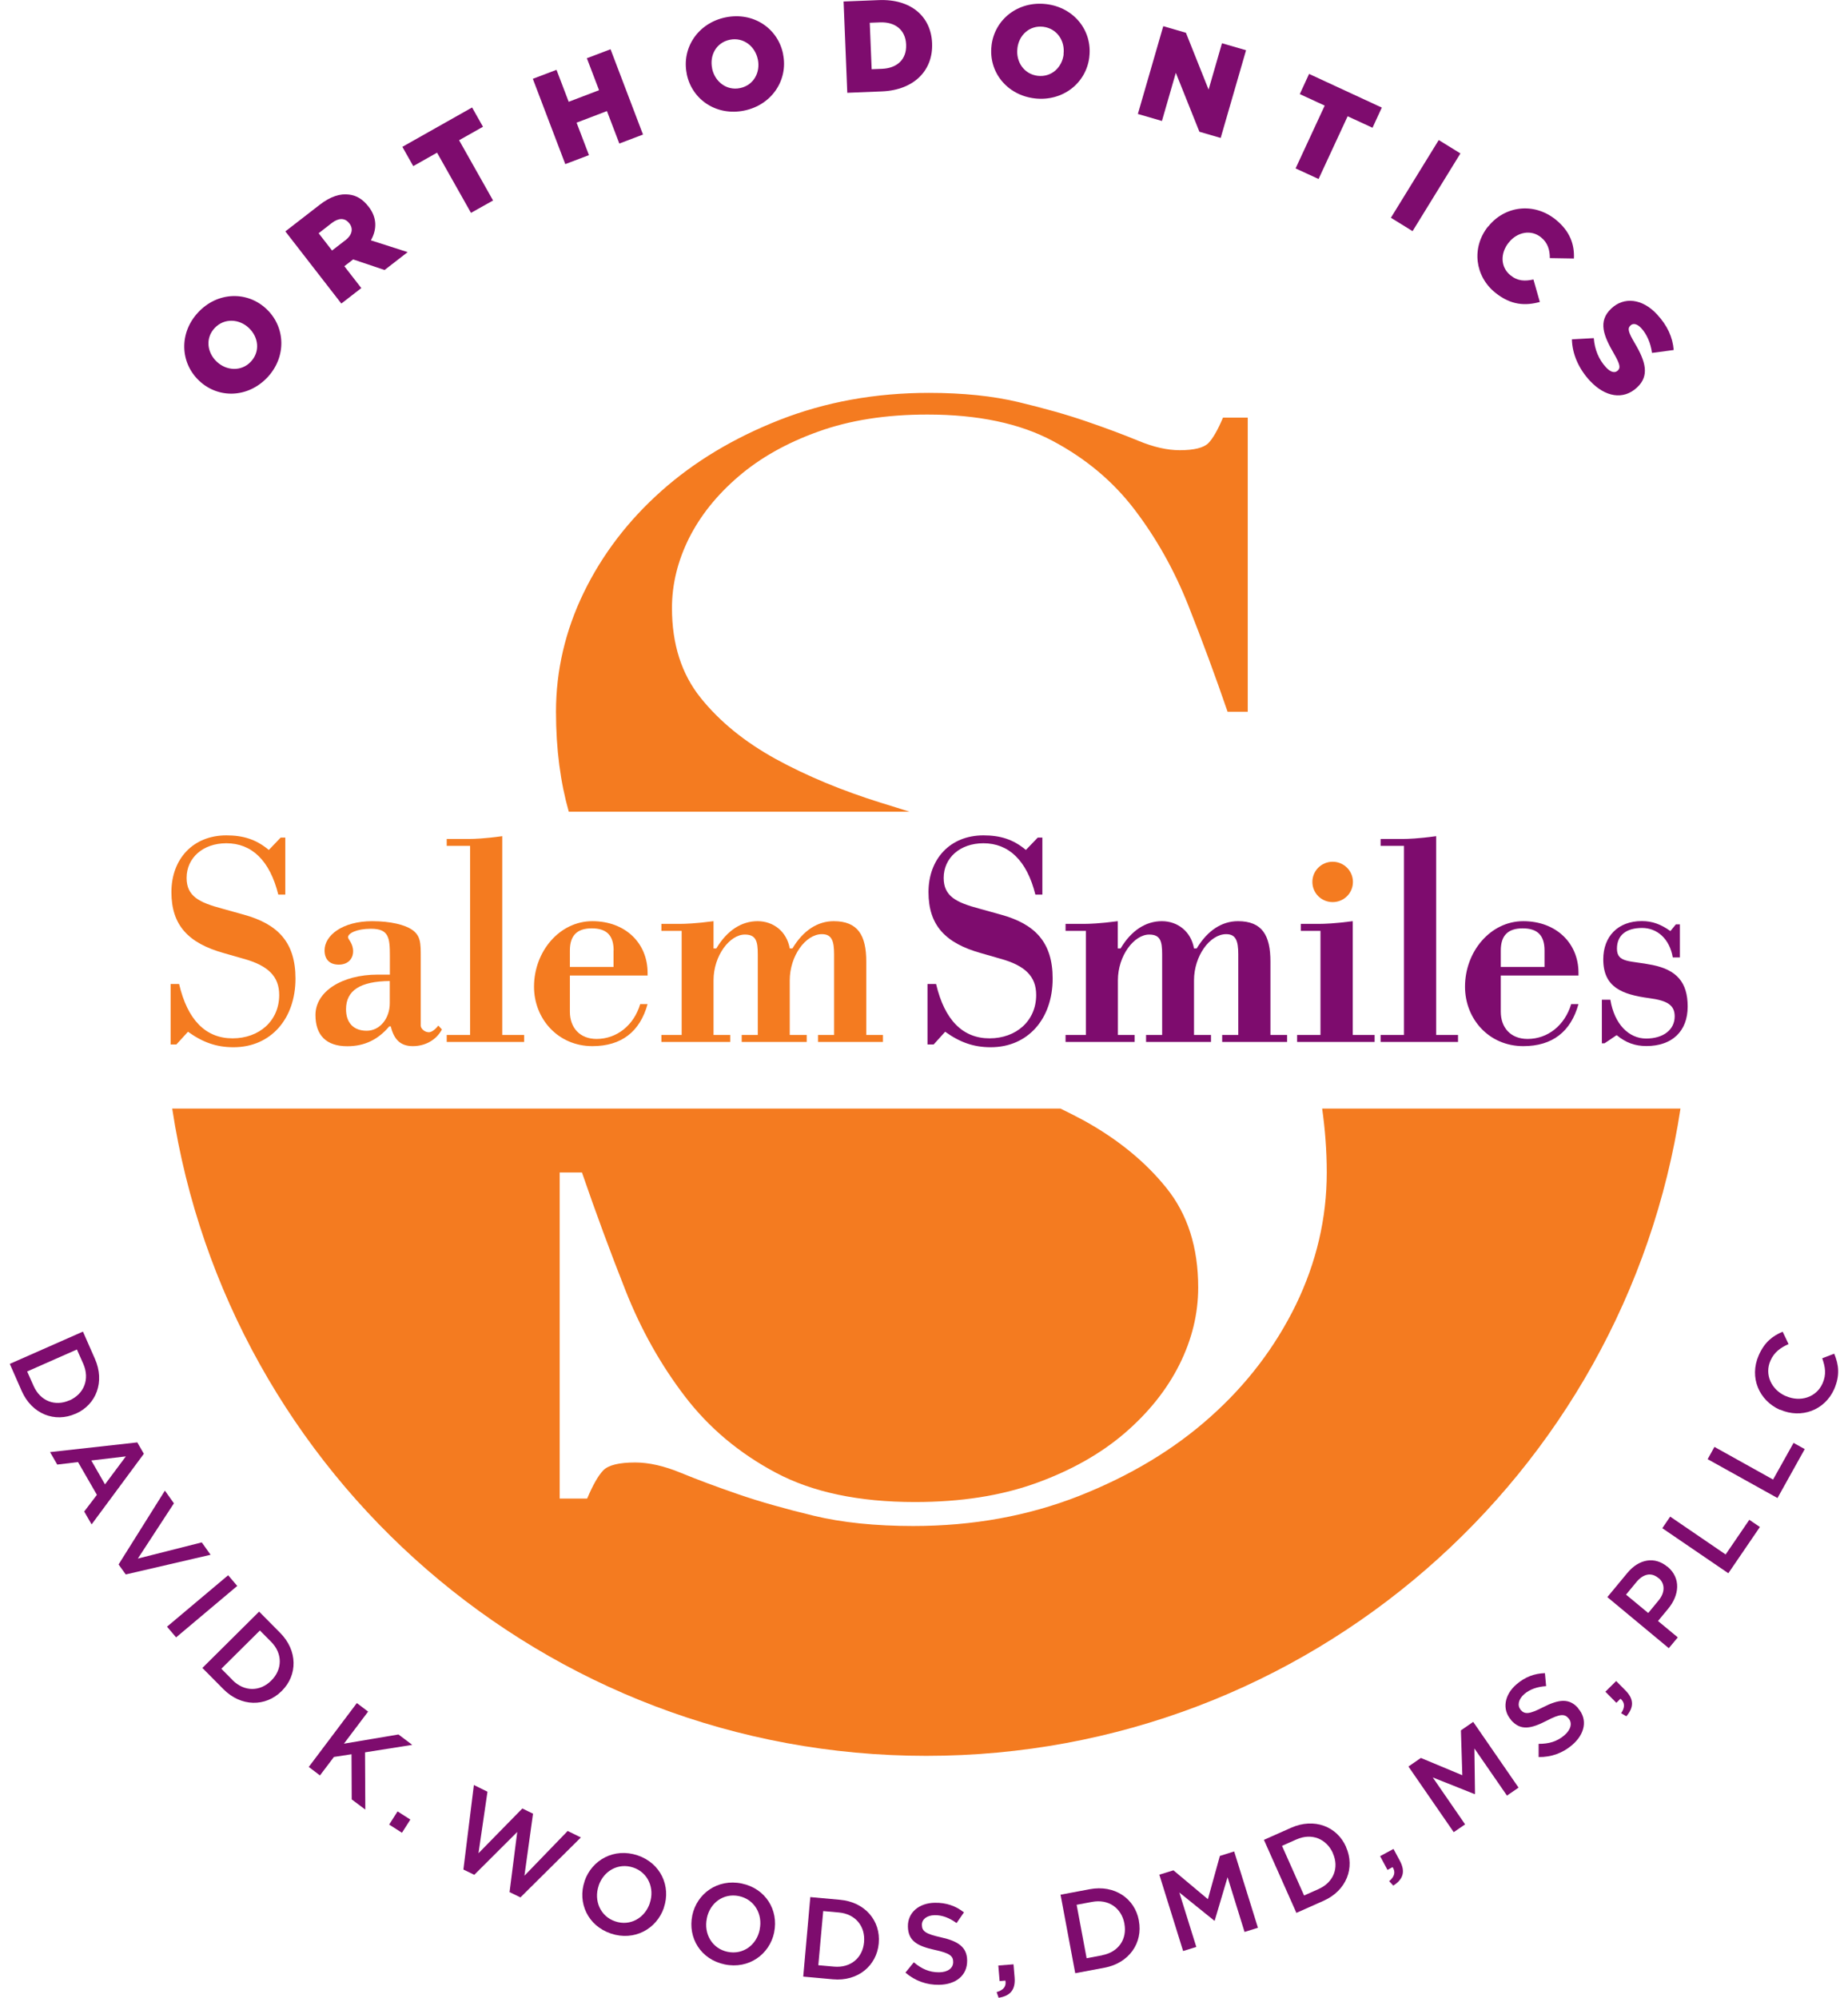 <?xml version="1.0" encoding="UTF-8"?><svg id="Layer_1" xmlns="http://www.w3.org/2000/svg" width="185" height="200" viewBox="0 0 185 200"><defs><style>.cls-1{fill:none;}.cls-2{fill:#f47b20;}.cls-3{fill:#7e0c6e;}</style></defs><path class="cls-3" d="m8.3,133.3l1.2,2.73c1.02,2.3.14,4.59-1.92,5.5h-.02c-2.06.92-4.36.04-5.38-2.26l-1.2-2.73,7.32-3.23Zm-4.94,5.44c.68,1.54,2.16,2.08,3.59,1.45h.02c1.43-.64,2.04-2.11,1.37-3.65l-.64-1.44-4.98,2.2.64,1.44Z"/><path class="cls-3" d="m13.75,144.41l.65,1.13-5.23,7.07-.74-1.29,1.27-1.67-1.89-3.28-2.08.25-.72-1.25,8.74-.97Zm-3.23,4.18l2.08-2.79-3.46.41,1.37,2.39Z"/><path class="cls-3" d="m16.51,149.23l.9,1.27-3.61,5.53,6.4-1.62.88,1.24-8.49,1.97-.72-1,4.63-7.38Z"/><path class="cls-3" d="m22.84,157.7l.91,1.07-6.12,5.15-.91-1.07,6.12-5.15Z"/><path class="cls-3" d="m25.94,161.34l2.1,2.12c1.77,1.78,1.77,4.23.17,5.82l-.02.02c-1.6,1.59-4.06,1.59-5.83-.2l-2.1-2.12,5.68-5.64Zm-2.67,6.85c1.18,1.19,2.76,1.17,3.87.07l.02-.02c1.11-1.1,1.16-2.7-.03-3.89l-1.11-1.12-3.86,3.83,1.11,1.12Z"/><path class="cls-3" d="m35.73,170.5l1.12.85-2.42,3.21,5.46-.92,1.38,1.04-4.73.75.03,5.73-1.36-1.02-.02-4.52-1.76.27-1.4,1.85-1.12-.85,4.81-6.39Z"/><path class="cls-3" d="m39.8,181.34l1.28.82-.84,1.32-1.28-.82.84-1.32Z"/><path class="cls-3" d="m47.44,178.7l1.36.67-.9,6.16,4.39-4.48,1.07.52-.86,6.21,4.33-4.48,1.32.65-6.05,6-1.09-.53.77-6.02-4.3,4.29-1.09-.53,1.05-8.46Z"/><path class="cls-3" d="m58.52,188.34v-.02c.73-2.13,2.97-3.36,5.3-2.58,2.33.78,3.36,3.1,2.64,5.23v.02c-.73,2.13-2.97,3.36-5.3,2.58-2.33-.78-3.36-3.1-2.64-5.23Zm6.53,2.2v-.02c.5-1.47-.16-3.06-1.66-3.56s-2.96.34-3.46,1.81v.02c-.5,1.47.16,3.06,1.66,3.56,1.5.51,2.96-.34,3.46-1.81Z"/><path class="cls-3" d="m69.3,191.78v-.02c.46-2.2,2.55-3.7,4.95-3.2,2.41.5,3.7,2.67,3.25,4.88v.02c-.46,2.2-2.55,3.7-4.95,3.2-2.41-.5-3.7-2.67-3.25-4.88Zm6.75,1.4v-.02c.32-1.52-.52-3.02-2.08-3.34-1.56-.32-2.9.69-3.21,2.22v.02c-.32,1.52.52,3.02,2.08,3.34,1.56.32,2.9-.69,3.21-2.21Z"/><path class="cls-3" d="m81.12,189.92l2.97.27c2.5.22,4.08,2.1,3.88,4.34v.02c-.2,2.24-2.09,3.83-4.59,3.6l-2.97-.27.71-7.97Zm2.37,6.96c1.67.15,2.87-.88,3.01-2.44v-.02c.14-1.56-.85-2.81-2.52-2.96l-1.57-.14-.49,5.42,1.57.14Z"/><path class="cls-3" d="m90.65,197.47l.83-1.02c.78.65,1.55,1.01,2.54,1,.87-.01,1.41-.42,1.4-1.03v-.02c0-.57-.33-.87-1.83-1.19-1.71-.38-2.68-.87-2.7-2.34v-.02c-.02-1.37,1.1-2.34,2.69-2.36,1.17-.02,2.1.32,2.92.96l-.74,1.07c-.73-.53-1.45-.8-2.18-.79-.82.01-1.3.44-1.29.97v.02c.01.62.38.89,1.92,1.23,1.7.38,2.59.97,2.61,2.3v.02c.02,1.5-1.14,2.41-2.82,2.43-1.22.02-2.38-.38-3.36-1.22Z"/><path class="cls-3" d="m99.77,199.43c.68-.19.99-.57.88-1.15l-.58.05-.13-1.56,1.52-.12.11,1.32c.1,1.26-.46,1.85-1.6,2.03l-.2-.57Z"/><path class="cls-3" d="m106.17,189.68l2.93-.55c2.47-.46,4.5.92,4.91,3.13v.02c.42,2.21-.97,4.25-3.44,4.71l-2.93.55-1.47-7.86Zm4.16,6.06c1.65-.31,2.52-1.62,2.23-3.16v-.02c-.29-1.54-1.58-2.47-3.23-2.16l-1.55.29,1,5.35,1.55-.29Z"/><path class="cls-3" d="m116.04,187.68l1.43-.44,3.45,2.89,1.2-4.33,1.43-.45,2.38,7.64-1.34.42-1.7-5.48-1.29,4.35h-.04s-3.5-2.82-3.5-2.82l1.7,5.45-1.32.41-2.38-7.64Z"/><path class="cls-3" d="m126.53,184.19l2.72-1.21c2.3-1.02,4.59-.15,5.5,1.91v.02c.92,2.06.05,4.36-2.25,5.38l-2.72,1.21-3.25-7.31Zm5.46,4.93c1.53-.68,2.08-2.16,1.44-3.59v-.02c-.65-1.43-2.12-2.04-3.65-1.36l-1.44.64,2.21,4.97,1.44-.64Z"/><path class="cls-3" d="m139.06,188.33c.55-.45.67-.92.35-1.41l-.51.28-.74-1.38,1.34-.72.63,1.17c.6,1.12.32,1.88-.65,2.5l-.41-.44Z"/><path class="cls-3" d="m141.01,176.84l1.23-.85,4.15,1.73-.14-4.49,1.23-.85,4.54,6.58-1.16.8-3.26-4.72.06,4.54-.04.03-4.19-1.67,3.24,4.7-1.14.78-4.54-6.58Z"/><path class="cls-3" d="m154.03,175.89v-1.31c1,0,1.82-.21,2.58-.86.66-.57.81-1.23.42-1.69l-.02-.02c-.37-.43-.82-.46-2.17.25-1.56.8-2.61,1.04-3.58-.07v-.02c-.91-1.04-.66-2.5.54-3.54.88-.76,1.82-1.1,2.86-1.13l.12,1.3c-.9.06-1.63.32-2.18.79-.62.54-.71,1.17-.37,1.57v.02c.42.47.87.44,2.27-.28,1.55-.79,2.61-.91,3.48.1v.02c.99,1.13.68,2.58-.59,3.67-.93.8-2.08,1.23-3.36,1.21Z"/><path class="cls-3" d="m162.29,171.51c.4-.59.38-1.07-.07-1.45l-.41.41-1.1-1.11,1.08-1.07.93.94c.89.9.84,1.71.09,2.59l-.52-.31Z"/><path class="cls-3" d="m160.9,159.9l2.01-2.43c1.19-1.43,2.76-1.66,4-.63h.02c1.38,1.16,1.18,2.87.06,4.22l-1.01,1.22,1.98,1.64-.9,1.08-6.15-5.11Zm5.14.32c.68-.82.64-1.71,0-2.24h-.02c-.72-.61-1.53-.41-2.2.4l-1.04,1.26,2.22,1.84,1.04-1.26Z"/><path class="cls-3" d="m166.41,152.99l.79-1.16,5.55,3.79,2.37-3.47,1.06.72-3.16,4.63-6.61-4.51Z"/><path class="cls-3" d="m170.95,146.08l.68-1.23,5.87,3.27,2.05-3.67,1.12.62-2.73,4.9-6.99-3.89Z"/><path class="cls-3" d="m178.21,141.14h-.02c-2.08-.92-3.1-3.23-2.13-5.45.59-1.35,1.42-1.96,2.4-2.37l.59,1.24c-.8.35-1.44.81-1.81,1.65-.62,1.4.09,2.92,1.52,3.55h.02c1.43.64,3.05.14,3.67-1.26.4-.9.28-1.64-.03-2.52l1.2-.46c.46,1.11.59,2.17,0,3.54-.94,2.13-3.3,2.99-5.4,2.07Z"/><path class="cls-3" d="m19.95,38.13l-.02-.02c-1.91-1.8-2.02-4.8-.08-6.85,1.93-2.06,4.89-2.14,6.81-.34l.02.02c1.91,1.8,2.02,4.8.08,6.85s-4.89,2.14-6.81.34Zm4.97-5.29l-.02-.02c-.96-.9-2.45-1-3.41.02-.95,1.01-.76,2.45.2,3.36l.02.02c.96.9,2.45,1,3.4-.01.96-1.02.77-2.46-.19-3.37Z"/><path class="cls-3" d="m28.56,23.17l3.42-2.65c1.1-.86,2.09-1.16,2.96-1.04.74.08,1.39.47,1.94,1.19l.02.02c.86,1.1.84,2.29.23,3.37l3.68,1.18-2.31,1.79-3.15-1.06-.02.02-.86.66,1.7,2.19-2,1.55-5.6-7.22Zm6.01.89c.68-.53.82-1.16.41-1.69l-.02-.02c-.44-.57-1.08-.54-1.75-.02l-1.31,1.02,1.34,1.73,1.32-1.02Z"/><path class="cls-3" d="m43.76,15.28l-2.39,1.35-1.09-1.93,6.98-3.94,1.09,1.93-2.39,1.35,3.4,6.03-2.21,1.24-3.4-6.03Z"/><path class="cls-3" d="m53.34,7.89l2.37-.9,1.22,3.2,3.04-1.16-1.22-3.2,2.37-.9,3.25,8.54-2.37.9-1.24-3.25-3.04,1.16,1.24,3.25-2.37.9-3.25-8.54Z"/><path class="cls-3" d="m68.75,7.42v-.03c-.53-2.57,1.11-5.08,3.88-5.65,2.76-.57,5.23,1.07,5.76,3.65v.03c.53,2.57-1.11,5.08-3.88,5.65-2.76.57-5.23-1.07-5.76-3.65Zm7.11-1.46v-.03c-.27-1.29-1.43-2.23-2.8-1.95-1.36.28-2.04,1.56-1.77,2.86v.03c.27,1.29,1.43,2.23,2.79,1.95,1.37-.28,2.05-1.57,1.79-2.86Z"/><path class="cls-3" d="m84.45.15l3.52-.14c3.26-.13,5.23,1.67,5.34,4.3v.03c.11,2.64-1.73,4.67-5.02,4.81l-3.47.14-.37-9.13Zm3.84,6.74c1.51-.06,2.48-.94,2.42-2.41v-.03c-.06-1.46-1.1-2.27-2.61-2.21l-1.03.04.19,4.65,1.03-.04Z"/><path class="cls-3" d="m99.26,4.58v-.03c.31-2.61,2.66-4.47,5.47-4.14,2.8.33,4.63,2.67,4.32,5.27v.03c-.31,2.61-2.66,4.47-5.47,4.14-2.8-.33-4.63-2.67-4.32-5.27Zm7.21.86v-.03c.16-1.31-.65-2.56-2.04-2.73-1.37-.16-2.43.84-2.58,2.15v.03c-.16,1.31.65,2.56,2.03,2.73,1.39.16,2.44-.84,2.6-2.15Z"/><path class="cls-3" d="m116.45,2.62l2.27.66,2.27,5.69,1.34-4.64,2.41.7-2.54,8.78-2.13-.62-2.36-5.9-1.39,4.82-2.41-.7,2.54-8.78Z"/><path class="cls-3" d="m132.61,10.57l-2.49-1.15.93-2.02,7.28,3.37-.93,2.02-2.49-1.15-2.91,6.28-2.3-1.06,2.91-6.28Z"/><path class="cls-3" d="m144.03,14.02l2.17,1.34-4.79,7.78-2.17-1.34,4.79-7.78Z"/><path class="cls-3" d="m148.97,22.69l.02-.02c1.66-2.08,4.57-2.43,6.73-.7,1.46,1.17,1.91,2.53,1.84,3.91l-2.41-.04c0-.84-.21-1.54-.89-2.09-1-.8-2.38-.52-3.21.52l-.02.02c-.86,1.07-.82,2.47.18,3.27.74.6,1.46.6,2.3.42l.64,2.25c-1.42.39-2.87.35-4.45-.92-2.04-1.63-2.43-4.51-.73-6.64Z"/><path class="cls-3" d="m157.36,33.97l2.19-.12c.09,1.15.5,2.14,1.22,2.92.46.5.88.6,1.17.34l.02-.02c.28-.26.23-.62-.41-1.72-1-1.73-1.62-3.2-.25-4.48l.02-.02c1.24-1.16,3.06-1.01,4.55.59,1.06,1.14,1.58,2.31,1.68,3.58l-2.17.29c-.14-1.01-.53-1.89-1.09-2.49-.42-.45-.81-.49-1.05-.27l-.02.02c-.31.29-.23.64.43,1.76,1.1,1.85,1.49,3.27.24,4.43l-.02.02c-1.37,1.27-3.18.95-4.7-.67-1.1-1.18-1.78-2.66-1.81-4.17Z"/><ellipse class="cls-1" cx="92.78" cy="99.8" rx="76.48" ry="76.24"/><path class="cls-2" d="m132.36,110.99c.28,2,.46,4.11.46,6.4,0,4.58-1.04,8.99-3.09,13.23-2.07,4.23-4.92,7.99-8.59,11.25-3.66,3.27-8.05,5.89-13.14,7.9-5.1,2-10.62,3-16.58,3-3.78,0-7.1-.34-9.97-1.03-2.86-.69-5.37-1.4-7.55-2.15-2.17-.75-4.09-1.46-5.76-2.15-1.65-.68-3.18-1.03-4.55-1.03-1.61,0-2.66.26-3.18.77-.51.52-1.05,1.47-1.63,2.84h-2.75v-32.64h2.23c1.38,4.01,2.84,7.97,4.38,11.86,1.54,3.89,3.52,7.41,5.93,10.56,2.41,3.15,5.44,5.69,9.11,7.64,3.67,1.95,8.3,2.93,13.92,2.93,4.58,0,8.62-.63,12.11-1.89,3.49-1.26,6.44-2.92,8.85-4.98,2.4-2.06,4.24-4.36,5.5-6.87,1.26-2.52,1.89-5.1,1.89-7.74,0-4.01-1.06-7.33-3.18-9.96-2.11-2.63-4.89-4.9-8.33-6.79-.74-.4-1.5-.78-2.28-1.16H17.24c5.58,36.69,37.25,64.8,75.49,64.8s69.92-28.11,75.5-64.8h-35.86Z"/><path class="cls-2" d="m88.26,80.39c-3.98-1.24-7.51-2.71-10.61-4.41-3.1-1.71-5.6-3.74-7.51-6.12-1.91-2.38-2.87-5.37-2.87-8.99,0-2.38.57-4.7,1.7-6.98,1.14-2.27,2.79-4.33,4.96-6.19,2.17-1.86,4.82-3.36,7.98-4.49,3.15-1.14,6.79-1.71,10.92-1.71,5.06,0,9.25.88,12.55,2.64,3.31,1.76,6.05,4.05,8.21,6.89,2.17,2.85,3.95,6.02,5.35,9.53,1.39,3.51,2.71,7.07,3.95,10.69h2.02v-29.44h-2.48c-.52,1.24-1.01,2.09-1.47,2.56-.47.46-1.42.7-2.86.7-1.24,0-2.61-.31-4.11-.93-1.5-.62-3.23-1.27-5.19-1.94-1.96-.68-4.24-1.32-6.82-1.94-2.58-.62-5.58-.93-8.99-.93-5.37,0-10.36.91-14.95,2.71-4.6,1.81-8.54,4.18-11.85,7.13-3.3,2.94-5.89,6.33-7.75,10.15-1.85,3.82-2.78,7.8-2.78,11.93,0,3.77.45,7.09,1.28,10.01h34.11c-.92-.29-1.86-.59-2.78-.87Z"/><path class="cls-2" d="m17.08,104.55v-6.04h.85c.84,3.61,2.67,5.44,5.35,5.44s4.67-1.76,4.67-4.34c0-1.85-1.09-2.95-3.61-3.64l-1.92-.55c-3.58-1-5.26-2.8-5.26-6.11s2.16-5.68,5.5-5.68c1.67,0,2.97.39,4.25,1.46l1.19-1.24h.46v5.71h-.7c-.85-3.43-2.67-5.14-5.2-5.14-2.34,0-3.98,1.46-3.98,3.47,0,1.85,1.28,2.46,3.55,3.07l2.15.6c3.47.95,5.2,2.8,5.2,6.41,0,4.01-2.46,6.87-6.2,6.87-1.71,0-3.07-.48-4.56-1.55l-1.16,1.27h-.61Z"/><path class="cls-2" d="m38.96,102.76c-1.13,1.34-2.5,1.98-4.19,1.98-2.1,0-3.19-1.09-3.19-3.13,0-2.34,2.64-4.04,6.23-4.04h1.22v-1.85c0-1.85-.1-2.74-1.89-2.74-1.46,0-2.3.46-2.3.85,0,.21.51.61.51,1.4s-.55,1.34-1.43,1.34c-.94,0-1.43-.54-1.43-1.43,0-1.49,1.79-2.92,4.77-2.92,1.86,0,3.28.37,3.98.85.88.61.88,1.34.88,2.76v6.84c0,.31.39.67.82.67.24,0,.61-.24.94-.67l.36.39c-.57,1.07-1.69,1.67-2.91,1.67s-1.89-.64-2.21-1.98h-.15Zm-4.32-1.73c0,1.37.76,2.16,2.07,2.16s2.31-1.22,2.31-2.76v-2.22c-2.95.03-4.38.94-4.38,2.83Z"/><path class="cls-2" d="m44.72,84.69v-.7h2.28c.37,0,1.49-.03,3.28-.28v19.9h2.19v.7h-7.75v-.7h2.34v-18.93h-2.34Z"/><path class="cls-2" d="m64.83,100.51c-.76,2.77-2.61,4.22-5.53,4.22-3.43,0-5.84-2.73-5.84-5.95,0-3.52,2.55-6.56,5.84-6.56s5.53,2.19,5.53,5.17v.27h-7.78v3.62c0,1.61,1,2.73,2.67,2.73,2.03,0,3.74-1.37,4.37-3.49h.73Zm-3.4-5.35c0-1.52-.7-2.22-2.19-2.22s-2.19.73-2.19,2.22v1.64h4.37v-1.64Z"/><path class="cls-2" d="m73.11,104.31h-6.9v-.7h2.03v-10.42h-2.03v-.7h1.94c.37,0,1.49-.03,3.28-.27v2.73h.28c1.09-1.83,2.55-2.73,4.13-2.73s2.92,1.03,3.22,2.73h.27c1.09-1.83,2.55-2.73,4.13-2.73,2.43,0,3.26,1.43,3.26,4.04v7.35h1.67v.7h-6.5v-.7h1.61v-8.08c0-1.34-.24-2.01-1.22-2.01-1.64,0-3.22,2.19-3.22,4.62v5.47h1.7v.7h-6.51v-.7h1.61v-8.08c0-1.31-.18-1.97-1.3-1.97-1.49,0-3.13,2.09-3.13,4.58v5.47h1.67v.7Z"/><path class="cls-3" d="m92.85,104.55v-6.04h.86c.85,3.61,2.67,5.44,5.35,5.44s4.67-1.76,4.67-4.34c0-1.85-1.09-2.95-3.61-3.64l-1.91-.55c-3.59-1-5.26-2.8-5.26-6.11s2.16-5.68,5.5-5.68c1.67,0,2.98.39,4.25,1.46l1.19-1.24h.46v5.71h-.7c-.85-3.43-2.68-5.14-5.2-5.14-2.34,0-3.98,1.46-3.98,3.47,0,1.85,1.28,2.46,3.55,3.07l2.16.6c3.47.95,5.2,2.8,5.2,6.41,0,4.01-2.46,6.87-6.2,6.87-1.7,0-3.07-.48-4.56-1.55l-1.15,1.27h-.61Z"/><path class="cls-3" d="m113.57,104.31h-6.9v-.7h2.04v-10.42h-2.04v-.7h1.95c.36,0,1.49-.03,3.28-.27v2.73h.28c1.09-1.83,2.55-2.73,4.13-2.73s2.92,1.03,3.22,2.73h.27c1.1-1.83,2.55-2.73,4.13-2.73,2.43,0,3.25,1.43,3.25,4.04v7.35h1.67v.7h-6.5v-.7h1.61v-8.08c0-1.34-.24-2.01-1.21-2.01-1.64,0-3.22,2.19-3.22,4.62v5.47h1.7v.7h-6.5v-.7h1.61v-8.08c0-1.31-.18-1.97-1.3-1.97-1.49,0-3.13,2.09-3.13,4.58v5.47h1.67v.7Z"/><path class="cls-3" d="m129.85,104.31v-.7h2.34v-10.42h-1.97v-.7h1.92c.36,0,1.49-.03,3.28-.27v11.39h2.19v.7h-7.75Z"/><path class="cls-3" d="m138.21,84.69v-.7h2.28c.37,0,1.49-.03,3.28-.28v19.9h2.19v.7h-7.75v-.7h2.34v-18.93h-2.34Z"/><path class="cls-3" d="m158.02,100.51c-.76,2.77-2.61,4.22-5.53,4.22-3.44,0-5.83-2.73-5.83-5.95,0-3.52,2.55-6.56,5.83-6.56s5.53,2.19,5.53,5.17v.27h-7.78v3.62c0,1.61,1,2.73,2.68,2.73,2.04,0,3.73-1.37,4.37-3.49h.73Zm-3.4-5.35c0-1.52-.7-2.22-2.19-2.22s-2.19.73-2.19,2.22v1.64h4.38v-1.64Z"/><path class="cls-3" d="m160.36,104.46v-4.38h.85c.4,2.46,1.86,3.89,3.58,3.89s2.86-.88,2.86-2.22c0-1.12-.73-1.58-2.53-1.82-2.76-.37-4.62-1.1-4.62-3.89,0-2.28,1.46-3.83,3.86-3.83,1.07,0,1.92.33,2.86,1l.55-.67h.4v3.31h-.71c-.33-1.89-1.58-2.95-3.07-2.95-1.64,0-2.52.76-2.52,2.07,0,1.46,1.34,1.18,3.58,1.64,2.37.49,3.5,1.7,3.5,4.16s-1.55,3.95-4.13,3.95c-1.16,0-2.07-.34-2.98-1.09l-1.22.82h-.28Z"/><path class="cls-2" d="m135.44,88.29c0,1.12-.9,2.02-2.03,2.02s-2.03-.9-2.03-2.02.91-2.02,2.03-2.02,2.03.91,2.03,2.02Z"/></svg>